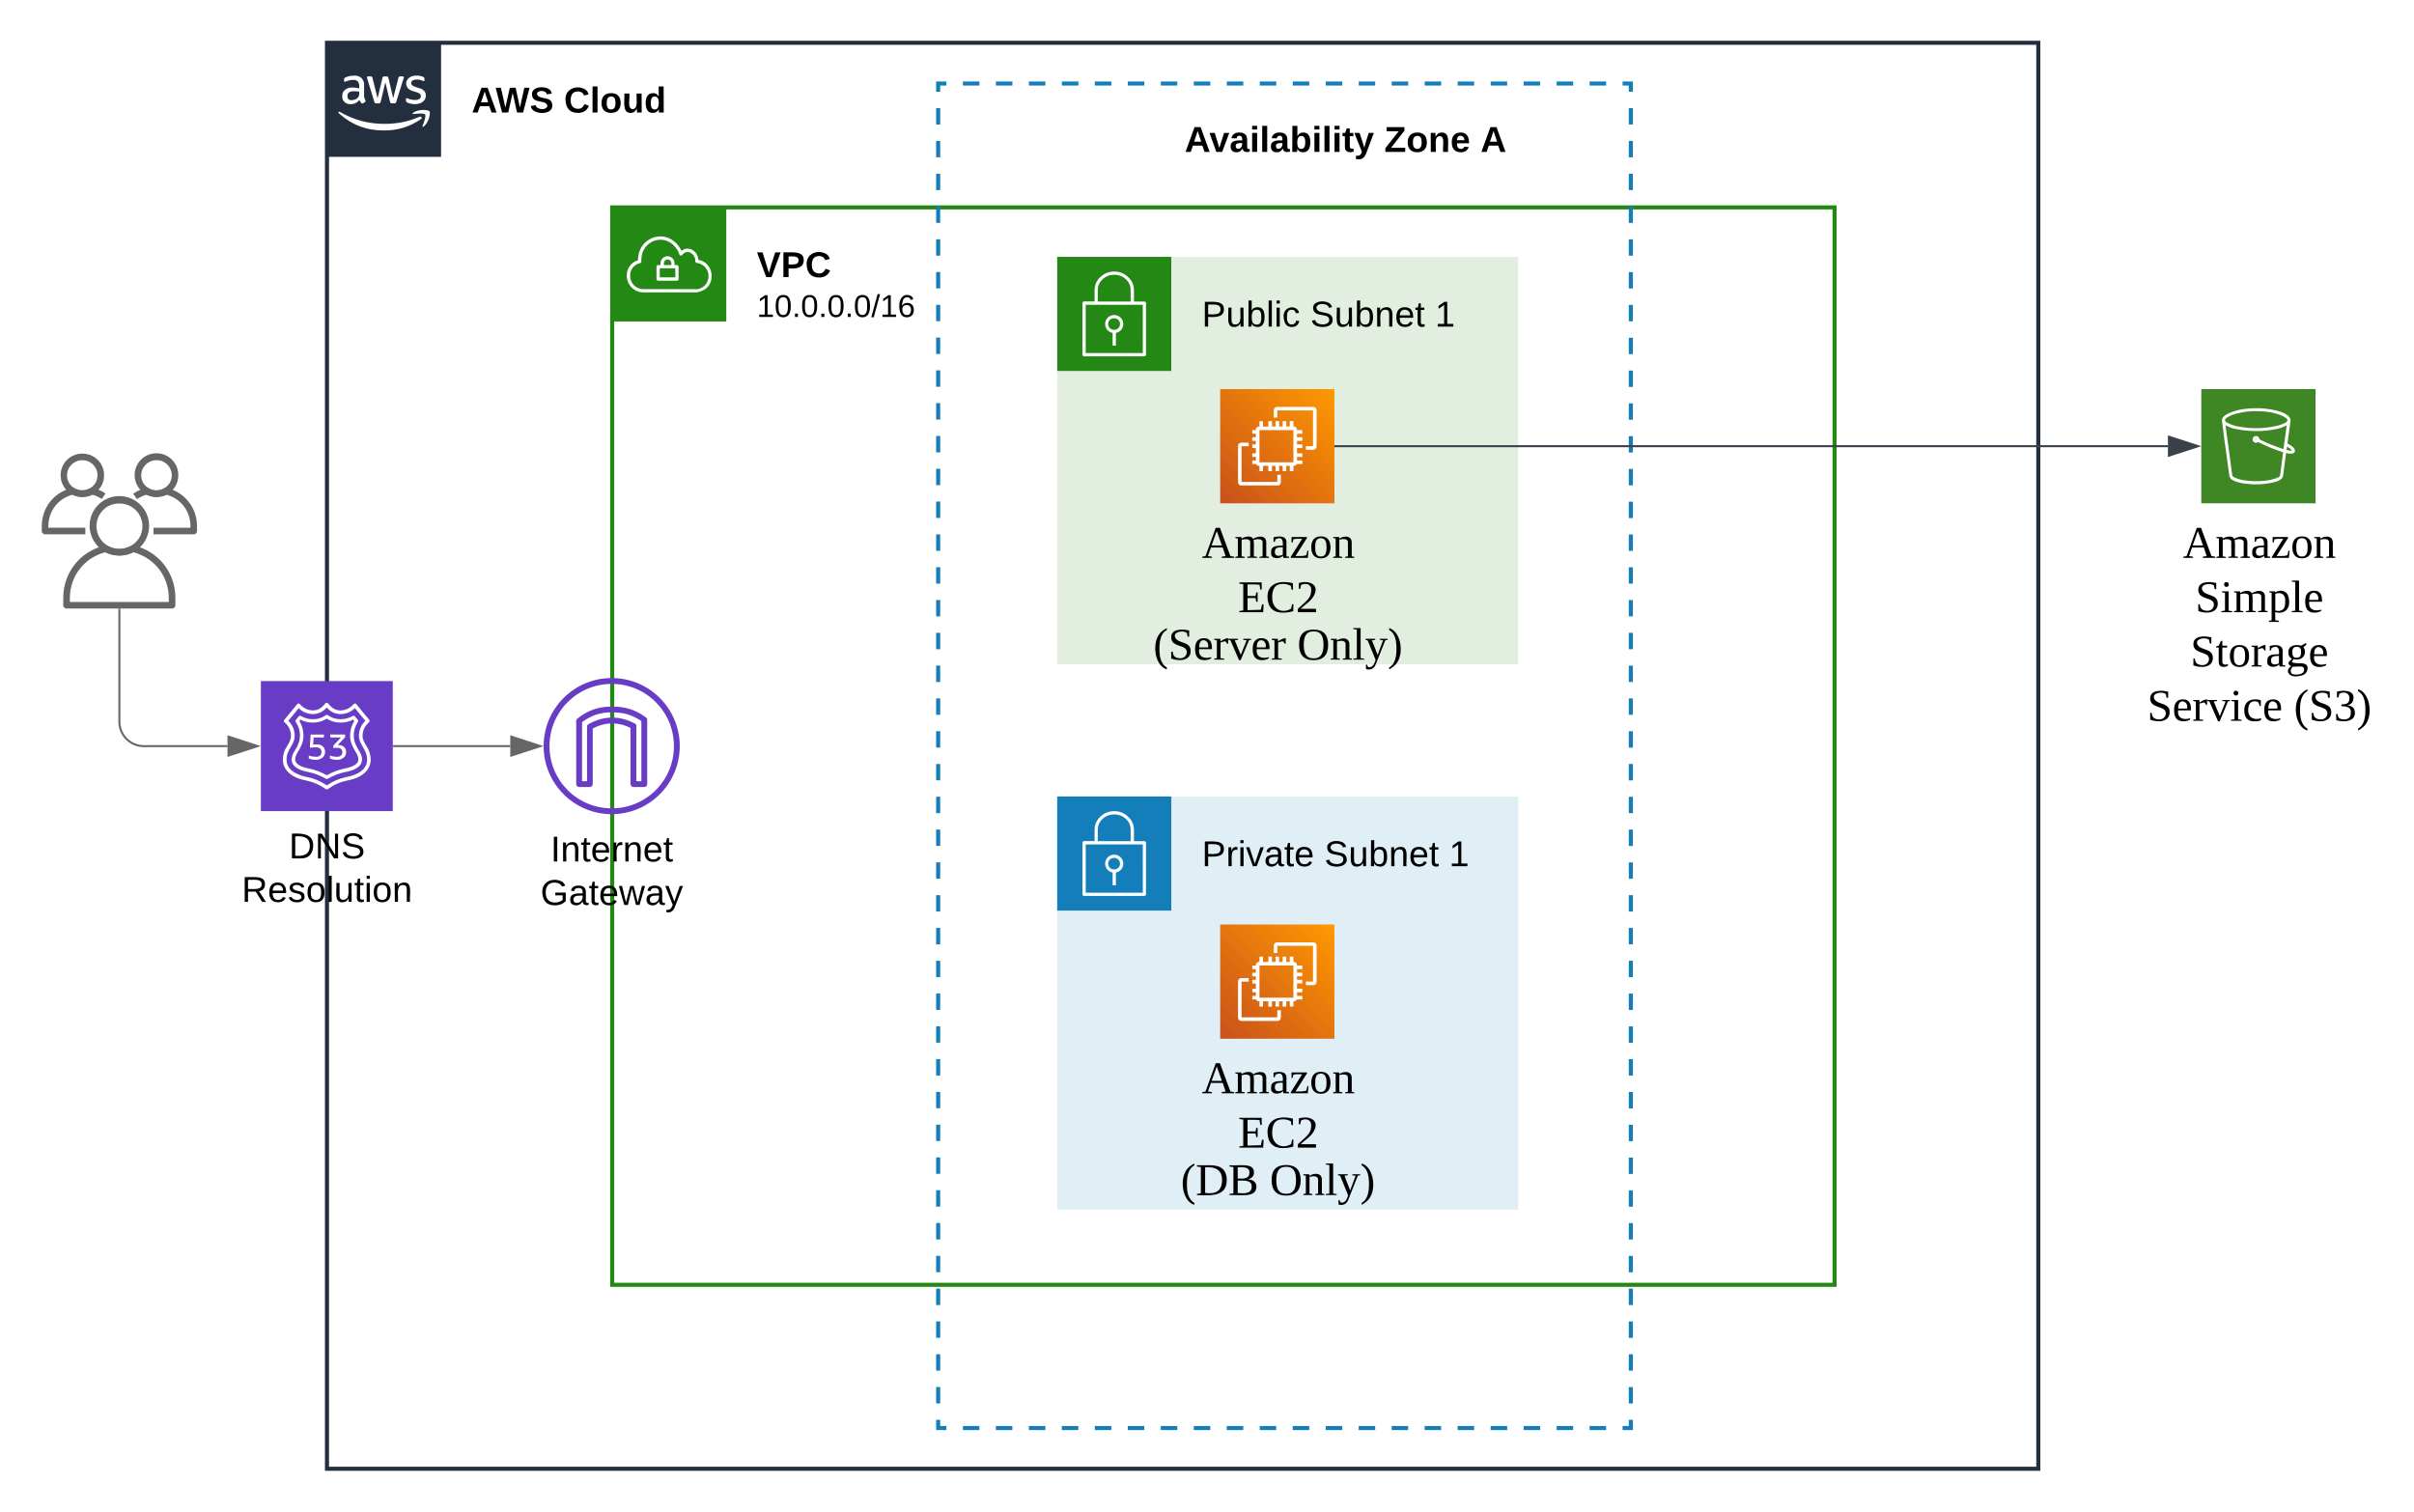<svg xmlns="http://www.w3.org/2000/svg" xmlns:xlink="http://www.w3.org/1999/xlink" xmlns:lucid="lucid" width="1184.91" height="742"><g transform="translate(1080.5 361)" lucid:page-tab-id="0_0"><path d="M-1500-500H500V500h-2000z" fill="#fff"/><path d="M-1038.62-98.7h-19.75c-.9 0-1.63-.72-1.63-1.6v-2.43c0-9.04 5.94-16.6 14.76-18.74.4-.1.78-.04 1.15.16 2.6 1.38 5.42 1.38 8 0 .4-.2.76-.26 1.17-.17 2.3.57 4.22 1.4 6.2 2.72l-1.82 2.7c-1.47-.97-2.85-1.6-4.57-2.06-3.28 1.5-6.66 1.5-9.94 0-7.03 1.95-11.7 8.1-11.7 15.37v.8h18.14z" stroke="#fff" stroke-opacity="0" fill="#666"/><path d="M-1040.1-117.1c-5.9 0-10.65-4.75-10.65-10.6 0-5.88 4.76-10.63 10.64-10.63 5.86-.07 10.65 4.65 10.7 10.5.06 4.05-2 7.5-5.56 9.42-1.65.9-3.25 1.3-5.15 1.3zm0-18c-4.12 0-7.47 3.3-7.5 7.4 0 2.77 1.42 5.15 3.88 6.46 2.33 1.26 4.9 1.26 7.22 0 2.48-1.33 3.9-3.76 3.87-6.58-.05-4.06-3.4-7.3-7.48-7.26zM-985.4-98.7h-19.75v-3.23h18.13v-.8c0-7.3-4.66-13.43-11.68-15.4-3.3 1.53-6.67 1.53-9.96 0-1.72.5-3.13 1.15-4.6 2.17l-1.85-2.67c1.96-1.36 3.87-2.23 6.2-2.82.4-.1.8-.05 1.18.16 2.57 1.4 5.42 1.4 8.02 0 .38-.2.75-.25 1.16-.15 8.8 2.12 14.75 9.7 14.75 18.72v2.42c0 .88-.7 1.6-1.6 1.6z" stroke="#fff" stroke-opacity="0" fill="#666"/><path d="M-1003.7-117.1c-5.93 0-10.72-4.8-10.72-10.72 0-5.9 4.83-10.68 10.75-10.68s10.7 4.82 10.7 10.73c0 4.02-2.04 7.44-5.58 9.37-1.67.9-3.28 1.3-5.17 1.3zm0-18c-4.1 0-7.46 3.28-7.48 7.4-.02 2.77 1.4 5.15 3.86 6.45 2.32 1.27 4.9 1.27 7.23 0 2.52-1.32 3.96-3.76 3.9-6.6-.07-4.08-3.44-7.33-7.5-7.24zM-996-62.28h-51.86c-.88 0-1.6-.72-1.6-1.62v-3.44c-.05-12.46 8.2-22.94 20.32-25.88.44-.13.83-.07 1.2.12 3.87 2.08 8.1 2.08 12.02 0 .32-.2.7-.25 1.15-.13 12.17 2.92 20.43 13.4 20.37 25.9v3.43c0 .9-.7 1.62-1.6 1.62zm-50.2-3.23h48.55v-1.84c0-10.72-6.93-19.75-17.34-22.54-4.56 2.2-9.35 2.2-13.92 0-10.4 2.8-17.3 11.82-17.3 22.54z" stroke="#fff" stroke-opacity="0" fill="#666"/><path d="M-1021.87-88.34c-2.57 0-4.76-.56-7.04-1.78-7.08-3.88-9.68-12.7-5.82-19.8 3.88-7.04 12.73-9.63 19.83-5.78 7.07 3.87 9.67 12.7 5.82 19.78-1.4 2.56-3.24 4.4-5.8 5.8-2.26 1.22-4.45 1.78-7 1.78zm0-25.5c-4.24-.06-7.9 2.07-9.93 5.8-2.92 5.4-.94 12.15 4.47 15.1 3.5 1.86 7.35 1.86 10.86 0 3.77-2.05 5.93-5.7 5.87-9.95-.1-6.1-5.14-11.03-11.27-10.94z" stroke="#fff" stroke-opacity="0" fill="#666"/><path d="M-984.95-98.7h-37.84c-.64 0-1.16-.5-1.16-1.16v-2.52c-.04-9.1 6-16.73 14.83-18.88.32-.1.6-.05.88.1 2.8 1.5 5.9 1.5 8.76 0 .25-.15.53-.2.85-.1 8.88 2.12 14.9 9.77 14.86 18.88v2.52c0 .65-.5 1.17-1.15 1.17zm-36.64-2.34h35.44v-1.34c0-7.82-5.06-14.4-12.65-16.44-3.35 1.6-6.84 1.6-10.18 0-7.6 2.03-12.6 8.62-12.6 16.44z" stroke="#fff" stroke-opacity="0" stroke-width=".73" fill="#fff" fill-opacity="0"/><path d="M-1021-98.7h-37.84c-.64 0-1.16-.5-1.16-1.16v-2.52c-.04-9.1 5.98-16.73 14.82-18.88.32-.1.6-.05.9.1 2.8 1.5 5.9 1.5 8.74 0 .24-.15.53-.2.85-.1 8.88 2.12 14.9 9.77 14.87 18.88v2.52c0 .65-.52 1.17-1.16 1.17zm-36.63-2.34h35.43v-1.34c0-7.82-5.06-14.4-12.65-16.44-3.34 1.6-6.83 1.6-10.17 0-7.6 2.03-12.6 8.62-12.6 16.44z" stroke="#fff" stroke-opacity="0" stroke-width=".73" fill="#fff" fill-opacity="0"/><path d="M-887.2 5.26H-830.04" stroke="#666" fill="none"/><path d="M-887.2 5.73h-.5v-.95h.5z" stroke="#666" stroke-width=".05" fill="#666"/><path d="M-815.28 5.26l-14.26 4.63V.6z" stroke="#666" fill="#666"/><path d="M-1021.9-61.78v55.04a12 12 0 0 0 12 12h41.06" stroke="#666" fill="none"/><path d="M-1021.42-61.77h-.95v-.5h.95z" stroke="#666" stroke-width=".05" fill="#666"/><path d="M-954.07 5.26l-14.27 4.63V.6z" stroke="#666" fill="#666"/><path d="M-920-340h840v700h-840z" stroke="#232f3e" stroke-width="2" fill-opacity="0"/><path d="M-920-340h56v56h-56v-56z" stroke="#fff" stroke-opacity="0" fill="#232f3e"/><path d="M-901.78-314.13c-.04.48.04.87.17 1.34.1.4.28.7.48 1.07.04.1.08.22.08.34 0 .2-.12.36-.28.46l-.95.62c-.12.08-.25.13-.37.13-.16 0-.33-.06-.45-.2-.2-.22-.36-.43-.52-.7-.17-.25-.3-.53-.46-.86-1.1 1.37-2.62 2.1-4.4 2.06-1.14.06-2.12-.3-2.95-1.08-.78-.8-1.15-1.76-1.1-2.85-.05-1.23.4-2.28 1.35-3.08 1.07-.86 2.3-1.23 3.65-1.16.58 0 1.03.02 1.6.1.58.1 1.1.2 1.73.33v-1.1c.08-.88-.16-1.67-.7-2.37-.74-.56-1.56-.8-2.46-.7-.53 0-1.03.07-1.6.2-.58.13-1.03.3-1.6.5l-.5.2h-.24c-.2 0-.33-.16-.33-.45v-.75c0-.18.04-.33.12-.5.12-.16.24-.26.4-.33.66-.3 1.2-.5 1.9-.67.77-.2 1.47-.3 2.3-.28 1.47-.13 2.78.26 3.9 1.2.94 1.05 1.35 2.28 1.22 3.67zm-6.07 2.28c.57 0 1.06-.1 1.6-.28.57-.2 1.02-.5 1.43-.96.25-.27.42-.56.5-.93.12-.45.16-.84.16-1.3v-.67c-.53-.1-.94-.17-1.44-.2h-1.4c-.8-.08-1.55.12-2.2.58-.54.45-.8 1.04-.75 1.73-.04.6.13 1.16.54 1.6.44.38.97.52 1.55.45zm12 1.6c-.22 0-.42-.03-.6-.15-.15-.17-.23-.36-.32-.6l-3.5-11.5-.1-.62c0-.24.1-.37.36-.37h1.47c.2 0 .37.04.57.15.17.18.25.37.3.6l2.5 9.96 2.38-9.93c0-.24.08-.44.28-.6.17-.12.37-.16.58-.15h1.2c.24 0 .4.03.6.15.17.18.25.36.3.6l2.33 9.94 2.56-10c.04-.2.16-.4.33-.58.15-.1.36-.17.56-.14h1.4c.16 0 .33.12.37.3v.31s0 .2-.12.35l-3.6 11.53c-.05.22-.13.42-.3.6-.2.1-.37.14-.57.13h-1.27c-.25.04-.46-.02-.62-.15-.16-.17-.25-.36-.3-.6l-2.3-9.6-2.28 9.6c-.05.24-.13.44-.3.6-.2.13-.4.2-.6.16zm19.2.38c-.82 0-1.5-.07-2.3-.25-.65-.13-1.14-.3-1.72-.6-.2-.1-.37-.23-.45-.4-.08-.16-.12-.3-.12-.45v-.75c0-.3.12-.46.32-.46h.3l.36.15c.58.24 1.03.4 1.6.5.62.15 1.15.2 1.8.2.8.06 1.5-.1 2.2-.48.48-.32.77-.83.73-1.42.04-.4-.13-.76-.38-1.04-.46-.4-.95-.65-1.52-.8l-2.18-.67c-.95-.26-1.73-.74-2.38-1.5-.5-.66-.74-1.36-.74-2.2 0-.58.12-1.07.4-1.6.3-.5.63-.88 1.08-1.2.5-.4.98-.62 1.6-.8.66-.17 1.2-.25 1.9-.24.32-.03.6-.03.97 0l1 .16.8.22.67.26c.16.1.28.22.45.38.08.15.12.3.12.5v.7c0 .3-.12.47-.37.47-.2-.03-.37-.08-.57-.18-.95-.42-1.8-.6-2.88-.58-.7-.04-1.3.08-1.97.4-.5.3-.74.8-.7 1.36 0 .4.13.76.46 1.05.5.4.98.65 1.6.82l2.1.67c.94.24 1.68.7 2.3 1.44.48.64.7 1.3.7 2.1 0 .63-.13 1.17-.38 1.73-.3.55-.62.95-1.1 1.32-.5.4-1 .66-1.6.84-.75.23-1.4.33-2.15.34zM-873.9-302.5c-5.6 3.8-11.36 5.56-18.15 5.54-8.54.05-15.82-2.74-22.16-8.45-.5-.42 0-1 .48-.68 7.07 4.05 14.02 5.9 22.2 5.9 6.1-.04 11.3-1.1 16.93-3.47.83-.35 1.52.54.7 1.13z" stroke="#fff" stroke-opacity="0" fill="#fff"/><path d="M-871.84-304.8c-.64-.8-4.16-.38-5.75-.2-.46 0-.53-.36-.1-.67 2.8-1.97 7.42-1.4 8-.73.6.67-.14 5.28-2.78 7.48-.4.35-.78.15-.6-.28.54-1.52 1.86-4.83 1.24-5.6z" stroke="#fff" stroke-opacity="0" fill="#fff"/><use xlink:href="#a" transform="matrix(1,0,0,1,-849,-320) translate(0 14.222)"/><use xlink:href="#b" transform="matrix(1,0,0,1,-849,-320) translate(45.333 14.222)"/><path d="M-780-259.2h600v528.9h-600z" stroke="#248814" stroke-width="2" fill-opacity="0"/><path d="M-780-259.2h56v56h-56v-56z" stroke="#fff" stroke-opacity="0" fill="#248814"/><path d="M-748.24-230.9h-1.18v-1.1c-.12-1.72-1.48-3.07-3.2-3.2-1.9-.12-3.54 1.3-3.67 3.2v1.08h-1.17c-.44 0-.8.36-.8.8v6.12c0 .45.36.8.8.8h9.23c.44 0 .8-.35.8-.8v-6.08c0-.45-.36-.8-.8-.8zm-6.4-1.06c.1-1.02 1-1.76 2-1.66.9.08 1.58.76 1.67 1.66v1.07h-3.72zm5.65 7.1h-7.67v-4.43h7.63z" stroke="#fff" stroke-opacity="0" fill="#fff"/><path d="M-737.73-233.45c-.1-2.44-1.58-4.47-3.87-5.3-1.58-.46-3.16-.13-4.4.9-.68-1.45-1.47-2.6-2.6-3.75-3.24-3.35-7.94-4.28-12.18-2.4-4.04 1.9-6.4 5.64-6.54 10.06v.7c-3.4.97-5.66 4.08-5.5 7.65v.64c.4 4.28 3.92 7.52 8.2 7.46h26s7.42-.63 7.42-8.1c.04-3.9-2.66-7.2-6.53-7.85zm-.96 14.4h-25.9c-3.47.04-6.3-2.54-6.6-5.97v-.52c-.15-3.05 1.93-5.7 4.92-6.3.38-.13.63-.48.6-.9-.06-.4-.06-.73 0-1.15.07-3.78 2.1-6.93 5.52-8.58 1.25-.58 2.4-.82 3.83-.85 2.62.08 4.87 1.04 6.7 2.94 1.25 1.3 2.04 2.6 2.62 4.32.03.13.1.27.24.35.37.28.87.2 1.12-.16.83-1.17 2.25-1.67 3.62-1.28 1.8.7 2.87 2.4 2.83 4.3-.07.42.22.83.64.9 3.57.37 6.2 3.56 5.82 7.13-.3 3.13-2.7 5.5-5.82 5.84z" stroke="#fff" stroke-opacity="0" fill="#fff"/><use xlink:href="#c" transform="matrix(1,0,0,1,-709,-239.192) translate(0 14.222)"/><use xlink:href="#d" transform="matrix(1,0,0,1,-709,-239.192) translate(0 33.778)"/><path d="M-620-320h340v660h-340z" fill="#fff" fill-opacity="0"/><path d="M-607.86-320h8.1m8.1 0h8.1m8.08 0h8.1m8.1 0h8.1m8.08 0h8.1m8.1 0h8.1m8.1 0h8.08m8.1 0h8.1m8.1 0h8.08m8.1 0h8.1m8.1 0h8.08m8.1 0h8.1m8.1 0h8.08m8.1 0h8.1m8.1 0h8.08m8.1 0h8.1m8.1 0h8.1m8.08 0h8.1m8.1 0h8.1m8.08 0h8.1m8.1 0h4.04v4.02m0 8.05v8.05m0 8.05v8.05m0 8.05v8.05m0 8.05v8.04m0 8.06v8.05m0 8.06v8.05m0 8.06v8.05m0 8.06v8.05m0 8.05v8.05m0 8.05v8.05m0 8.05v8.05m0 8.05v8.04m0 8.04v8.05m0 8.04v8.05m0 8.04v8.05m0 8.04v8.04m0 8.05v8.05m0 8.05v8.05m0 8.05v8.05m0 8.05v8.05m0 8.04v8.05m0 8.05v8.05m0 8.05v8.05m0 8.05v8.05m0 8.05v8.04m0 8.05v8.06m0 8.05v8.06m0 8.05v8.06m0 8.05v8.05m0 8.05v8.05m0 8.05v8.05m0 8.05v8.05m0 8.04v8.04m0 8.05v8.04m0 8.05v8.04m0 8.05v8.04m0 8.04v8.05m0 8.05v8.05m0 8.05v8.05m0 8.05v8.05m0 8.05V340h-4.05m-8.1 0h-8.1m-8.08 0h-8.1m-8.1 0h-8.1m-8.08 0h-8.1m-8.1 0h-8.1m-8.1 0h-8.1m-8.1 0h-8.08m-8.1 0h-8.1m-8.1 0h-8.08m-8.1 0h-8.1m-8.1 0h-8.08m-8.1 0h-8.1m-8.1 0h-8.08m-8.1 0h-8.1m-8.1 0h-8.08m-8.1 0h-8.1m-8.1 0h-8.1m-8.08 0h-8.1m-8.1 0h-8.1m-8.08 0h-8.1m-8.1 0H-620v-4.02m0-8.05v-8.05m0-8.05v-8.05m0-8.05v-8.05m0-8.05v-8.05m0-8.04v-8.05m0-8.06v-8.05m0-8.06v-8.05m0-8.06v-8.05m0-8.05v-8.05m0-8.05V175m0-8.05v-8.05m0-8.05v-8.04m0-8.04v-8.05m0-8.04v-8.05m0-8.04V94.5m0-8.04v-8.04m0-8.05v-8.05m0-8.05v-8.05m0-8.05v-8.05m0-8.05v-8.05m0-8.04v-8.05m0-8.05v-8.05m0-8.05v-8.05m0-8.05v-8.05m0-8.05v-8.04m0-8.05v-8.06m0-8.05v-8.06m0-8.05v-8.06m0-8.05v-8.05m0-8.05v-8.05m0-8.05v-8.05m0-8.05v-8.05m0-8.04v-8.04m0-8.05v-8.04m0-8.05v-8.04m0-8.05v-8.04m0-8.05v-8.03m0-8.05v-8.05m0-8.05v-8.05m0-8.05v-8.05m0-8.05V-320h4.05" stroke="#147eba" stroke-width="2" fill="none"/><path d="M-524.13 78.4V44.74h178.1V78.4z" stroke="#000" stroke-opacity="0" stroke-width="2" fill="#fff" fill-opacity="0"/><path d="M-561.57 30h226.33v202.83h-226.33z" fill="#147eba" fill-opacity=".13"/><path d="M-561.57 30h56v56h-56V30z" stroke="#fff" stroke-opacity="0" fill="#147eba"/><path d="M-518.2 52.18c-.14-.17-.33-.25-.55-.25h-5.15v-5.58c-.03-2.54-.96-4.7-2.84-6.4-1.9-1.84-4.15-2.75-6.77-2.75-2.66 0-4.9.83-6.8 2.62-1.9 1.7-2.88 3.87-2.9 6.4v5.66h-5.16c-.25 0-.43.1-.6.25-.15.17-.2.34-.2.6V78c0 .43.33.8.8.8h29.58c.47 0 .8-.37.8-.8V52.73c0-.2-.05-.38-.2-.54zm-23.45-5.9c.03-2.13.8-3.88 2.37-5.3 1.62-1.5 3.53-2.2 5.74-2.2 2.22 0 4.12.75 5.7 2.25 1.54 1.4 2.32 3.2 2.32 5.32v5.58h-16.16zm22.1 30.94h-28.03v-23.7h28.02z" stroke="#fff" stroke-opacity="0" fill="#fff"/><path d="M-534.37 67.3v6.25h1.6v-6.23c2.13-.4 3.62-2.2 3.63-4.35 0-2.43-1.97-4.4-4.4-4.43-2.2-.03-4.06 1.5-4.44 3.68-.4 2.4 1.2 4.68 3.6 5.1zm.82-7.15c.78 0 1.44.27 2 .83.54.55.82 1.2.8 2 .03 1.54-1.2 2.8-2.74 2.8h-.05c-1.56.13-2.92-1.04-3.04-2.6-.1-1.56 1.06-2.93 2.62-3.03.15-.02.27-.02.43 0z" stroke="#fff" stroke-opacity="0" fill="#fff"/><use xlink:href="#e" transform="matrix(1,0,0,1,-490.569,50) translate(0 14.222)"/><use xlink:href="#f" transform="matrix(1,0,0,1,-490.569,50) translate(60.148 14.222)"/><use xlink:href="#g" transform="matrix(1,0,0,1,-490.569,50) translate(121.383 14.222)"/><path d="M-561.57-234.9h226.33v200h-226.33z" fill="#248814" fill-opacity=".13"/><path d="M-561.57-234.9h56v56h-56v-56z" stroke="#fff" stroke-opacity="0" fill="#248814"/><path d="M-518.2-212.72c-.14-.17-.33-.25-.55-.25h-5.15v-5.58c-.03-2.54-.96-4.7-2.84-6.4-1.9-1.84-4.15-2.75-6.77-2.75-2.66 0-4.9.83-6.8 2.62-1.9 1.7-2.88 3.87-2.9 6.4v5.66h-5.16c-.25 0-.43.1-.6.25-.15.17-.2.34-.2.6v25.28c0 .43.33.8.8.8h29.58c.47 0 .8-.38.8-.8v-25.28c0-.2-.05-.38-.2-.54zm-23.45-5.9c.03-2.13.8-3.88 2.37-5.3 1.62-1.5 3.53-2.2 5.74-2.2 2.22 0 4.12.75 5.7 2.25 1.54 1.4 2.32 3.2 2.32 5.32v5.58h-16.16zm22.1 30.94h-28.03v-23.7h28.02z" stroke="#fff" stroke-opacity="0" fill="#fff"/><path d="M-534.37-197.6v6.25h1.6v-6.23c2.13-.4 3.62-2.2 3.63-4.35 0-2.43-1.97-4.4-4.4-4.43-2.2-.03-4.06 1.5-4.44 3.68-.4 2.4 1.2 4.68 3.6 5.1zm.82-7.15c.78 0 1.44.27 2 .82.54.56.82 1.22.8 2 .03 1.55-1.2 2.8-2.74 2.82h-.05c-1.56.1-2.92-1.06-3.04-2.62-.1-1.56 1.06-2.93 2.62-3.03.15-.02.27-.02.43 0z" stroke="#fff" stroke-opacity="0" fill="#fff"/><use xlink:href="#h" transform="matrix(1,0,0,1,-490.569,-214.901) translate(0 14.222)"/><use xlink:href="#f" transform="matrix(1,0,0,1,-490.569,-214.901) translate(53.235 14.222)"/><use xlink:href="#g" transform="matrix(1,0,0,1,-490.569,-214.901) translate(114.469 14.222)"/><path d="M-780.24 38.67c-18.45 0-33.42-14.97-33.42-33.4 0-18.46 14.97-33.43 33.42-33.43 18.44 0 33.4 14.97 33.4 33.42 0 18.44-14.96 33.4-33.4 33.4zm0-63.96v.02c-16.9 0-30.54 13.63-30.54 30.54 0 16.9 13.63 30.54 30.54 30.54 16.9 0 30.54-13.64 30.54-30.54s-13.63-30.55-30.54-30.55z" stroke="#fff" stroke-opacity="0" fill="#693cc5"/><path d="M-764.25 25.33h-5.33c-.8 0-1.43-.63-1.43-1.42V-3.65c-2.9-1.5-5.65-2.17-8.9-2.25-3.55.07-6.5.86-9.64 2.55V23.9c0 .8-.63 1.43-1.4 1.43h-5.3c-.8 0-1.42-.63-1.42-1.42v-31c0-.43.17-.8.5-1.06 5.07-4.18 10.72-6.12 17.27-5.96 6.2-.12 11.54 1.62 16.52 5.3.38.26.56.66.56 1.1V23.9c0 .8-.63 1.43-1.43 1.43zm-3.9-2.84h2.47V-7.03c-4.36-3-8.92-4.34-14.2-4.26-5.62-.16-10.47 1.42-14.92 4.8V22.5h2.43V-4.27c0-.55.28-1.02.77-1.26 3.76-2.13 7.4-3.16 11.7-3.23 3.94.1 7.3.98 10.77 2.84h.14c.53.22.85.7.85 1.3z" stroke="#fff" stroke-opacity="0" fill="#693cc5"/><use xlink:href="#i" transform="matrix(1,0,0,1,-843.658,47.671) translate(33.401 14.222)"/><use xlink:href="#j" transform="matrix(1,0,0,1,-843.658,47.671) translate(28.463 35.556)"/><path d="M-952.45-26.66h64.75v63.83h-64.75v-63.83z" stroke="#fff" stroke-opacity="0" fill="#693cc5"/><path d="M-928.9 9.9c1.15.4 2.18.57 3.4.6.76.07 1.44-.1 2.08-.56.5-.46.74-1.03.7-1.7.07-.7-.15-1.32-.66-1.82-.68-.44-1.4-.62-2.2-.55-1 0-1.8.06-2.77.17v-1.2l.33-5.26h6.5V1h-5.03l-.24 3.56c.62-.1 1.13-.16 1.74-.16 1.15-.08 2.14.26 3 1 .8.74 1.16 1.68 1.1 2.75.03 1.1-.4 2.08-1.26 2.78-1 .77-2.08 1.12-3.34 1.07-1.23 0-2.27-.2-3.4-.7zM-914.78 4.78H-914.47c1.07-.08 2 .22 2.83.9.74.7 1.1 1.56 1.03 2.55.03 1.1-.4 2.04-1.27 2.74-1 .75-2.12 1.08-3.38 1.02-1.2 0-2.22-.23-3.3-.7V9.9c1.1.4 2.1.57 3.3.6.78.07 1.46-.13 2.1-.57.5-.45.76-1.04.7-1.7 0-1.43-.9-2.14-2.7-2.14-.6 0-1.13.02-1.73.08V5.02l3.74-4h-5.23V-.45h7.25v1.4z" stroke="#fff" stroke-opacity="0" fill="#fff"/><path d="M-920.07 21.43c-.17 0-.3-.04-.45-.13-2.93-1.7-5.7-2.74-9.04-3.4-1.83-.32-7.77-1.7-7.77-5.95 0-1.93.76-3.22 1.73-4.82 1.48-2.18 2.24-4.38 2.35-7 0-2.5-.66-4.63-2.08-6.74-.2-.32-.17-.7.07-1l1.38-1.7c.28-.33.73-.42 1.1-.2 1.87 1.07 3.67 1.54 5.84 1.57 2.38.03 4.42-.6 6.35-1.98.32-.23.74-.23 1 0 1.98 1.37 4 2 6.4 1.97 2.13-.03 3.96-.53 5.83-1.57.38-.22.83-.13 1.1.2l1.38 1.7c.25.27.3.68.08 1-1.4 2.07-2.03 4.2-2.07 6.73 0 3.03 1.25 5.1 2.36 7 .96 1.6 1.72 2.9 1.72 4.82 0 4.25-5.93 5.63-7.76 5.95-3.35.66-6.1 1.67-9.04 3.4-.14.1-.28.13-.45.13zm-13.46-28.5c1.35 2.26 1.97 4.5 1.97 7.1 0 3.5-1.42 5.93-2.6 7.85-.86 1.5-1.44 2.52-1.44 3.97 0 3.03 5.28 4.13 6.3 4.32 3.43.66 6.2 1.7 9.2 3.4 3-1.7 5.8-2.74 9.17-3.4 1.07-.2 6.35-1.3 6.35-4.32 0-1.45-.58-2.46-1.48-3.97-1.14-1.92-2.6-4.34-2.6-7.84.04-2.6.67-4.85 2.05-7.12l-.57-.66c-1.93.98-3.83 1.45-6.04 1.45-2.56.04-4.73-.56-6.9-1.94-2.15 1.38-4.36 1.98-6.9 1.95-2.22 0-4.08-.46-6.05-1.44z" stroke="#fff" stroke-opacity="0" fill="#fff"/><path d="M-920.06 26.53c-.22 0-.4-.04-.56-.17-3.06-2.17-6.04-3.48-9.7-4.25-7.12-1.27-11.35-5.14-11.35-10.24.1-2.6.78-4.8 2.3-6.97.94-1.6 1.7-2.95 1.7-4.82-.08-2.6-1.15-4.76-3.14-6.5-.4-.26-.48-.8-.18-1.2.04 0 .04-.04.04-.04 0-.08 5.1-6.08 6.26-7.6.13-.27.4-.4.64-.4.3 0 .52.1.74.3 1.64 1.92 3.75 2.98 6.34 3.1 2.42 0 4.3-1.05 6.12-3.4.35-.38.95-.46 1.34-.12.04.04.1.08.13.13 1.8 2.38 3.7 3.4 6.13 3.4 2.58-.13 4.7-1.2 6.34-3.1.2-.22.43-.3.73-.3.26 0 .52.13.65.38 1.16 1.53 6.2 7.53 6.25 7.6.13.18.22.4.17.65 0 .25-.13.42-.3.6-1.98 1.74-3.06 3.9-3.15 6.5 0 1.87.82 3.23 1.73 4.8 1.5 2.17 2.2 4.4 2.3 6.98 0 5.1-4.24 8.97-11.36 10.25-3.67.77-6.64 2.05-9.7 4.26-.13.1-.3.17-.48.17zM-939-7.2c2.08 2.05 3.1 4.43 3.15 7.28 0 2.34-1 4.04-1.98 5.7-1.04 1.83-2.03 3.5-2.03 6.12 0 6.2 7.55 8.04 9.84 8.47 3.75.76 6.8 2.04 9.96 4.16 3.1-2.12 6.17-3.4 9.92-4.16 2.3-.43 9.84-2.26 9.84-8.47 0-2.63-1-4.25-2.03-6.12-1-1.7-2-3.4-2-5.7.06-2.85 1.1-5.23 3.16-7.27-1.16-1.35-3.75-4.45-5.13-6.2-1.94 1.87-4.23 2.85-6.9 2.94-2.8 0-5.18-1.15-6.9-3.28-1.77 2.13-4.14 3.28-6.95 3.28-2.67-.1-4.96-1.07-6.9-2.94-1.25 1.75-3.88 4.85-5.05 6.2z" stroke="#fff" stroke-opacity="0" fill="#fff"/><use xlink:href="#k" transform="matrix(1,0,0,1,-982.454,46.169) translate(43.784 14.222)"/><use xlink:href="#l" transform="matrix(1,0,0,1,-982.454,46.169) translate(20.599 35.556)"/><path d="M-481.57 92.83h56.07v56.07h-56.07V92.83z" stroke="#000" stroke-opacity="0" fill="url(#m)"/><path d="M-462.3 128.77h16.67v-15.8h-16.66v15.8zm18.4-15.8h2.63v1.76h-2.62v1.74h2.63v1.77h-2.62v1.74h2.63v1.77h-2.62v2.62h2.63v1.74h-2.62v1.78h2.63v1.74H-444c-.24.54-.74.9-1.36.9h-.27v2.6h-1.77v-2.6h-1.74v2.6h-1.77v-2.6h-1.75v2.6h-1.77v-2.6h-1.74v2.6h-1.77v-2.6h-2.63v2.6h-1.73v-2.6h-.3c-.62 0-1.12-.36-1.35-.9h-1.85v-1.74h1.73v-1.77h-1.73v-1.73h1.73v-2.62h-1.73v-1.77h1.73v-1.74h-1.73v-1.77h1.73v-1.74h-1.73v-1.77h1.73v-.27c0-.82.66-1.48 1.47-1.48h.3v-2.62h1.74v2.62h2.63v-2.62h1.77v2.62h1.74v-2.62h1.77v2.62h1.74v-2.62h1.76v2.62h1.74v-2.62h1.77v2.62h.27c.8 0 1.47.66 1.47 1.47v.26zm-9.64 25.44h-17.55v-17.54h3.52v-1.73h-3.62c-.9 0-1.62.7-1.62 1.58v17.83c0 .9.73 1.62 1.62 1.62h17.82c.88 0 1.58-.73 1.58-1.62v-3.63h-1.74v3.5zm19.3-35.2v17.82c0 .9-.74 1.58-1.63 1.58h-3.63v-1.74h3.5V103.3h-17.54v3.52h-1.73v-3.62c0-.9.7-1.62 1.58-1.62h17.83c.9 0 1.62.73 1.62 1.62z" stroke="#000" stroke-opacity="0" fill="#fff"/><use xlink:href="#n" transform="matrix(1,0,0,1,-511.569,157.897) translate(20.938 17.778)"/><use xlink:href="#o" transform="matrix(1,0,0,1,-511.569,157.897) translate(38.778 44.444)"/><path d="M-519.74-84a6 6 0 0 1 6-6h120.4a6 6 0 0 1 6 6v51.33a6 6 0 0 1-6 6h-120.4a6 6 0 0 1-6-6z" fill="#fff" fill-opacity="0"/><use xlink:href="#p" transform="matrix(1,0,0,1,-514.74,-85) translate(61.5 21.153)"/><use xlink:href="#q" transform="matrix(1,0,0,1,-514.74,-85) translate(0.296 47.819)"/><use xlink:href="#r" transform="matrix(1,0,0,1,-514.74,-85) translate(70.975 47.819)"/><path d="M-481.57-170h56.07v56.07h-56.07V-170z" stroke="#000" stroke-opacity="0" fill="url(#s)"/><path d="M-462.3-134.06h16.67v-15.8h-16.66v15.8zm18.4-15.8h2.63v1.76h-2.62v1.74h2.63v1.77h-2.62v1.75h2.63v1.77h-2.62v2.62h2.63v1.74h-2.62v1.77h2.63v1.74H-444c-.24.53-.74.88-1.36.88h-.27v2.62h-1.77v-2.62h-1.74v2.62h-1.77v-2.62h-1.75v2.62h-1.77v-2.62h-1.74v2.62h-1.77v-2.62h-2.63v2.62h-1.73v-2.62h-.3c-.62 0-1.12-.35-1.35-.9h-1.85v-1.73h1.73v-1.77h-1.73v-1.74h1.73v-2.62h-1.73v-1.77h1.73v-1.74h-1.73v-1.76h1.73v-1.74h-1.73v-1.77h1.73v-.27c0-.82.66-1.47 1.47-1.47h.3v-2.63h1.74v2.62h2.63v-2.63h1.77v2.62h1.74v-2.63h1.77v2.62h1.74v-2.63h1.76v2.62h1.74v-2.63h1.77v2.62h.27c.8 0 1.47.64 1.47 1.46v.27zm-9.64 25.44h-17.55v-17.55h3.52v-1.73h-3.62c-.9 0-1.62.7-1.62 1.58v17.82c0 .9.73 1.62 1.62 1.62h17.82c.88 0 1.58-.73 1.58-1.62v-3.63h-1.74v3.5zm19.3-35.2v17.8c0 .9-.74 1.6-1.63 1.6h-3.63v-1.75h3.5v-17.55h-17.54v3.5h-1.73v-3.6c0-.9.7-1.63 1.58-1.63h17.83c.9 0 1.62.73 1.62 1.62z" stroke="#000" stroke-opacity="0" fill="#fff"/><use xlink:href="#n" transform="matrix(1,0,0,1,-511.569,-104.934) translate(20.938 17.778)"/><use xlink:href="#o" transform="matrix(1,0,0,1,-511.569,-104.934) translate(38.778 44.444)"/><path d="M-519.74 178.83a6 6 0 0 1 6-6h120.4a6 6 0 0 1 6 6v51.33a6 6 0 0 1-6 6h-120.4a6 6 0 0 1-6-6z" fill="#fff" fill-opacity="0"/><g><use xlink:href="#t" transform="matrix(1,0,0,1,-514.74,177.831) translate(61.5 21.153)"/><use xlink:href="#u" transform="matrix(1,0,0,1,-514.74,177.831) translate(13.784 47.819)"/><use xlink:href="#v" transform="matrix(1,0,0,1,-514.74,177.831) translate(57.488 47.819)"/></g><path d="M0-170h56.07v56.07H0V-170z" stroke="#fff" stroke-opacity="0" stroke-width="2" fill="#3f8624"/><path d="M45.92-140.07c-.2-1.16-1.54-1.98-2.47-2.58-.3-.2-1.07-.5-1.15-.75 0-.2 0-.38.08-.56l.75-5.36c.2-1.57.43-3.14.64-4.75.18-1.42-.5-2.4-1.68-3.22-2.4-1.67-5.56-2.35-8.4-2.8-3.72-.6-6.98-.7-10.74-.33-3.4.22-6.23.9-9.38 2.24-1.58.76-3.7 1.92-3.4 3.94.7 6.07 1.6 12.13 2.43 18.2.37 2.77.76 5.53 1.12 8.3.14 1.16.8 2.06 1.86 2.5 2.3 1.25 5.16 1.62 7.78 1.85 3.6.32 6.7.2 10.28-.46 2.14-.38 6.16-1.05 6.52-3.75.43-3.34.9-6.67 1.32-10l.18-1c1.22.3 4.7.92 4.26-1.47zm-18.98-19.1c4.5 0 9.63.53 13.64 2.74.65.34 2.08 1.1 1.65 2.02-.43.9-1.8 1.34-2.6 1.68-1.23.45-2.34.75-3.63 1-5.6 1.13-10.53 1.24-16.2.35-2.54-.27-4.65-.9-6.94-2.03-.54-.33-1.43-.86-1.18-1.6.18-.42.46-.72.86-.94 1.75-1.12 3.36-1.8 5.4-2.17 3.1-.76 5.8-1.1 9-1.06zm11.75 31.53c-.16.86-1.6 1.3-2.27 1.53-1.5.52-2.83.8-4.4 1-3.48.45-6.5.45-10 0-2.2-.2-4-.67-5.98-1.65-.54-.22-.86-.7-.9-1.27-.75-5.95-1.57-11.86-2.4-17.78l-.86-6.44c1.78.98 3.43 1.58 5.44 1.9 2.18.46 4 .7 6.23.84 4.3.3 8 .1 12.25-.68 2.26-.33 4.12-.97 6.13-2.06l-1.58 11.72c-4-1.3-7.3-2.62-11.07-4.45l-.46-.23c-.22-.15-.15-.07-.25-.3-.2-.45-.23-.75-.62-1.12-.36-.26-.76-.38-1.2-.34-.92.04-1.63.86-1.56 1.8.07.9.9 1.6 1.82 1.53.26-.03.47-.1.76-.22.28-.08.28-.08.57.07 3.83 1.88 7.16 3.26 11.2 4.6.6.2.6 0 .6.5h-.02c-.03.37-.07.7-.14 1.08l-.45 3.56zm-11.55-17.7c0 .22-.3.18-.36.07-.1-.15.35-.34.35-.08zm14.72 5.23l.22-1.66c.74.45 2 1.1 2.35 1.9-.75.3-1.9-.06-2.58-.25z" stroke="#fff" stroke-opacity="0" stroke-width="2" fill="#fff"/><g><use xlink:href="#w" transform="matrix(1,0,0,1,-30,-104.934) translate(20.938 17.778)"/><use xlink:href="#x" transform="matrix(1,0,0,1,-30,-104.934) translate(27.049 44.444)"/><use xlink:href="#y" transform="matrix(1,0,0,1,-30,-104.934) translate(24.642 71.111)"/><use xlink:href="#z" transform="matrix(1,0,0,1,-30,-104.934) translate(3.438 97.778)"/><use xlink:href="#A" transform="matrix(1,0,0,1,-30,-104.934) translate(75.414 97.778)"/></g><path d="M-425-141.97h408.62" stroke="#3a414a" fill="none"/><path d="M-425-141.5h-.5v-.94h.5z" stroke="#3a414a" stroke-width=".05" fill="#3a414a"/><path d="M-1.62-141.97l-14.26 4.64v-9.27z" stroke="#3a414a" fill="#3a414a"/><path d="M-540-314a6 6 0 0 1 6-6h228a6 6 0 0 1 6 6v48a6 6 0 0 1-6 6h-228a6 6 0 0 1-6-6z" fill="none"/><g><use xlink:href="#B" transform="matrix(1,0,0,1,-540,-320) translate(40.988 33.556)"/><use xlink:href="#C" transform="matrix(1,0,0,1,-540,-320) translate(138.963 33.556)"/><use xlink:href="#D" transform="matrix(1,0,0,1,-540,-320) translate(186.222 33.556)"/></g><defs><path d="M199 0l-22-63H83L61 0H9l90-248h61L250 0h-51zm-33-102l-36-108c-10 38-24 72-36 108h72" id="E"/><path d="M275 0h-61l-44-196L126 0H64L0-248h53L97-49l45-199h58l43 199 44-199h52" id="F"/><path d="M169-182c-1-43-94-46-97-3 18 66 151 10 154 114 3 95-165 93-204 36-6-8-10-19-12-30l50-8c3 46 112 56 116 5-17-69-150-10-154-114-4-87 153-88 188-35 5 8 8 18 10 28" id="G"/><g id="a"><use transform="matrix(0.049,0,0,0.049,0,0)" xlink:href="#E"/><use transform="matrix(0.049,0,0,0.049,11.802,0)" xlink:href="#F"/><use transform="matrix(0.049,0,0,0.049,28.543,0)" xlink:href="#G"/></g><path d="M67-125c0 53 21 87 73 88 37 1 54-22 65-47l45 17C233-25 199 4 140 4 58 4 20-42 15-125 8-235 124-281 211-232c18 10 29 29 36 50l-46 12c-8-25-30-41-62-41-52 0-71 34-72 86" id="H"/><path d="M25 0v-261h50V0H25" id="I"/><path d="M110-194c64 0 96 36 96 99 0 64-35 99-97 99-61 0-95-36-95-99 0-62 34-99 96-99zm-1 164c35 0 45-28 45-65 0-40-10-65-43-65-34 0-45 26-45 65 0 36 10 65 43 65" id="J"/><path d="M85 4C-2 5 27-109 22-190h50c7 57-23 150 33 157 60-5 35-97 40-157h50l1 190h-47c-2-12 1-28-3-38-12 25-28 42-61 42" id="K"/><path d="M88-194c31-1 46 15 58 34l-1-101h50l1 261h-48c-2-10 0-23-3-31C134-8 116 4 84 4 32 4 16-41 15-95c0-56 19-97 73-99zm17 164c33 0 40-30 41-66 1-37-9-64-41-64s-38 30-39 65c0 43 13 65 39 65" id="L"/><g id="b"><use transform="matrix(0.049,0,0,0.049,0,0)" xlink:href="#H"/><use transform="matrix(0.049,0,0,0.049,12.79,0)" xlink:href="#I"/><use transform="matrix(0.049,0,0,0.049,17.728,0)" xlink:href="#J"/><use transform="matrix(0.049,0,0,0.049,28.543,0)" xlink:href="#K"/><use transform="matrix(0.049,0,0,0.049,39.358,0)" xlink:href="#L"/></g><path d="M147 0H94L2-248h55l64 206c17-72 42-137 63-206h54" id="M"/><path d="M24-248c93 1 206-16 204 79-1 75-69 88-152 82V0H24v-248zm52 121c47 0 100 7 100-41 0-47-54-39-100-39v80" id="N"/><g id="c"><use transform="matrix(0.049,0,0,0.049,0,0)" xlink:href="#M"/><use transform="matrix(0.049,0,0,0.049,11.852,0)" xlink:href="#N"/><use transform="matrix(0.049,0,0,0.049,23.704,0)" xlink:href="#H"/></g><path d="M27 0v-27h64v-190l-56 39v-29l58-41h29v221h61V0H27" id="O"/><path d="M101-251c68 0 85 55 85 127S166 4 100 4C33 4 14-52 14-124c0-73 17-127 87-127zm-1 229c47 0 54-49 54-102s-4-102-53-102c-51 0-55 48-55 102 0 53 5 102 54 102" id="P"/><path d="M33 0v-38h34V0H33" id="Q"/><path d="M0 4l72-265h28L28 4H0" id="R"/><path d="M110-160c48 1 74 30 74 79 0 53-28 85-80 85-65 0-83-55-86-122-5-90 50-162 133-122 14 7 22 21 27 39l-31 6c-5-40-67-38-82-6-9 19-15 44-15 74 11-20 30-34 60-33zm-7 138c34 0 49-23 49-58s-16-56-50-56c-29 0-50 16-49 49 1 36 15 65 50 65" id="S"/><g id="d"><use transform="matrix(0.043,0,0,0.043,0,0)" xlink:href="#O"/><use transform="matrix(0.043,0,0,0.043,8.642,0)" xlink:href="#P"/><use transform="matrix(0.043,0,0,0.043,17.284,0)" xlink:href="#Q"/><use transform="matrix(0.043,0,0,0.043,21.605,0)" xlink:href="#P"/><use transform="matrix(0.043,0,0,0.043,30.247,0)" xlink:href="#Q"/><use transform="matrix(0.043,0,0,0.043,34.568,0)" xlink:href="#P"/><use transform="matrix(0.043,0,0,0.043,43.21,0)" xlink:href="#Q"/><use transform="matrix(0.043,0,0,0.043,47.531,0)" xlink:href="#P"/><use transform="matrix(0.043,0,0,0.043,56.173,0)" xlink:href="#R"/><use transform="matrix(0.043,0,0,0.043,60.494,0)" xlink:href="#O"/><use transform="matrix(0.043,0,0,0.043,69.136,0)" xlink:href="#S"/></g><path d="M30-248c87 1 191-15 191 75 0 78-77 80-158 76V0H30v-248zm33 125c57 0 124 11 124-50 0-59-68-47-124-48v98" id="T"/><path d="M114-163C36-179 61-72 57 0H25l-1-190h30c1 12-1 29 2 39 6-27 23-49 58-41v29" id="U"/><path d="M24-231v-30h32v30H24zM24 0v-190h32V0H24" id="V"/><path d="M108 0H70L1-190h34L89-25l56-165h34" id="W"/><path d="M141-36C126-15 110 5 73 4 37 3 15-17 15-53c-1-64 63-63 125-63 3-35-9-54-41-54-24 1-41 7-42 31l-33-3c5-37 33-52 76-52 45 0 72 20 72 64v82c-1 20 7 32 28 27v20c-31 9-61-2-59-35zM48-53c0 20 12 33 32 33 41-3 63-29 60-74-43 2-92-5-92 41" id="X"/><path d="M59-47c-2 24 18 29 38 22v24C64 9 27 4 27-40v-127H5v-23h24l9-43h21v43h35v23H59v120" id="Y"/><path d="M100-194c63 0 86 42 84 106H49c0 40 14 67 53 68 26 1 43-12 49-29l28 8c-11 28-37 45-77 45C44 4 14-33 15-96c1-61 26-98 85-98zm52 81c6-60-76-77-97-28-3 7-6 17-6 28h103" id="Z"/><g id="e"><use transform="matrix(0.049,0,0,0.049,0,0)" xlink:href="#T"/><use transform="matrix(0.049,0,0,0.049,11.852,0)" xlink:href="#U"/><use transform="matrix(0.049,0,0,0.049,17.728,0)" xlink:href="#V"/><use transform="matrix(0.049,0,0,0.049,21.63,0)" xlink:href="#W"/><use transform="matrix(0.049,0,0,0.049,30.519,0)" xlink:href="#X"/><use transform="matrix(0.049,0,0,0.049,40.395,0)" xlink:href="#Y"/><use transform="matrix(0.049,0,0,0.049,45.333,0)" xlink:href="#Z"/></g><path d="M185-189c-5-48-123-54-124 2 14 75 158 14 163 119 3 78-121 87-175 55-17-10-28-26-33-46l33-7c5 56 141 63 141-1 0-78-155-14-162-118-5-82 145-84 179-34 5 7 8 16 11 25" id="aa"/><path d="M84 4C-5 8 30-112 23-190h32v120c0 31 7 50 39 49 72-2 45-101 50-169h31l1 190h-30c-1-10 1-25-2-33-11 22-28 36-60 37" id="ab"/><path d="M115-194c53 0 69 39 70 98 0 66-23 100-70 100C84 3 66-7 56-30L54 0H23l1-261h32v101c10-23 28-34 59-34zm-8 174c40 0 45-34 45-75 0-40-5-75-45-74-42 0-51 32-51 76 0 43 10 73 51 73" id="ac"/><path d="M117-194c89-4 53 116 60 194h-32v-121c0-31-8-49-39-48C34-167 62-67 57 0H25l-1-190h30c1 10-1 24 2 32 11-22 29-35 61-36" id="ad"/><g id="f"><use transform="matrix(0.049,0,0,0.049,0,0)" xlink:href="#aa"/><use transform="matrix(0.049,0,0,0.049,11.852,0)" xlink:href="#ab"/><use transform="matrix(0.049,0,0,0.049,21.728,0)" xlink:href="#ac"/><use transform="matrix(0.049,0,0,0.049,31.605,0)" xlink:href="#ad"/><use transform="matrix(0.049,0,0,0.049,41.481,0)" xlink:href="#Z"/><use transform="matrix(0.049,0,0,0.049,51.358,0)" xlink:href="#Y"/></g><use transform="matrix(0.049,0,0,0.049,0,0)" xlink:href="#O" id="g"/><path d="M24 0v-261h32V0H24" id="ae"/><path d="M96-169c-40 0-48 33-48 73s9 75 48 75c24 0 41-14 43-38l32 2c-6 37-31 61-74 61-59 0-76-41-82-99-10-93 101-131 147-64 4 7 5 14 7 22l-32 3c-4-21-16-35-41-35" id="af"/><g id="h"><use transform="matrix(0.049,0,0,0.049,0,0)" xlink:href="#T"/><use transform="matrix(0.049,0,0,0.049,11.852,0)" xlink:href="#ab"/><use transform="matrix(0.049,0,0,0.049,21.728,0)" xlink:href="#ac"/><use transform="matrix(0.049,0,0,0.049,31.605,0)" xlink:href="#ae"/><use transform="matrix(0.049,0,0,0.049,35.506,0)" xlink:href="#V"/><use transform="matrix(0.049,0,0,0.049,39.407,0)" xlink:href="#af"/></g><path d="M33 0v-248h34V0H33" id="ag"/><g id="i"><use transform="matrix(0.049,0,0,0.049,0,0)" xlink:href="#ag"/><use transform="matrix(0.049,0,0,0.049,4.938,0)" xlink:href="#ad"/><use transform="matrix(0.049,0,0,0.049,14.815,0)" xlink:href="#Y"/><use transform="matrix(0.049,0,0,0.049,19.753,0)" xlink:href="#Z"/><use transform="matrix(0.049,0,0,0.049,29.63,0)" xlink:href="#U"/><use transform="matrix(0.049,0,0,0.049,35.506,0)" xlink:href="#ad"/><use transform="matrix(0.049,0,0,0.049,45.383,0)" xlink:href="#Z"/><use transform="matrix(0.049,0,0,0.049,55.259,0)" xlink:href="#Y"/></g><path d="M143 4C61 4 22-44 18-125c-5-107 100-154 193-111 17 8 29 25 37 43l-32 9c-13-25-37-40-76-40-61 0-88 39-88 99 0 61 29 100 91 101 35 0 62-11 79-27v-45h-74v-28h105v86C228-13 192 4 143 4" id="ah"/><path d="M206 0h-36l-40-164L89 0H53L-1-190h32L70-26l43-164h34l41 164 42-164h31" id="ai"/><path d="M179-190L93 31C79 59 56 82 12 73V49c39 6 53-20 64-50L1-190h34L92-34l54-156h33" id="aj"/><g id="j"><use transform="matrix(0.049,0,0,0.049,0,0)" xlink:href="#ah"/><use transform="matrix(0.049,0,0,0.049,13.827,0)" xlink:href="#X"/><use transform="matrix(0.049,0,0,0.049,23.704,0)" xlink:href="#Y"/><use transform="matrix(0.049,0,0,0.049,28.642,0)" xlink:href="#Z"/><use transform="matrix(0.049,0,0,0.049,38.519,0)" xlink:href="#ai"/><use transform="matrix(0.049,0,0,0.049,51.309,0)" xlink:href="#X"/><use transform="matrix(0.049,0,0,0.049,61.185,0)" xlink:href="#aj"/></g><path d="M30-248c118-7 216 8 213 122C240-48 200 0 122 0H30v-248zM63-27c89 8 146-16 146-99s-60-101-146-95v194" id="ak"/><path d="M190 0L58-211 59 0H30v-248h39L202-35l-2-213h31V0h-41" id="al"/><g id="k"><use transform="matrix(0.049,0,0,0.049,0,0)" xlink:href="#ak"/><use transform="matrix(0.049,0,0,0.049,12.79,0)" xlink:href="#al"/><use transform="matrix(0.049,0,0,0.049,25.58,0)" xlink:href="#aa"/></g><path d="M233-177c-1 41-23 64-60 70L243 0h-38l-65-103H63V0H30v-248c88 3 205-21 203 71zM63-129c60-2 137 13 137-47 0-61-80-42-137-45v92" id="am"/><path d="M135-143c-3-34-86-38-87 0 15 53 115 12 119 90S17 21 10-45l28-5c4 36 97 45 98 0-10-56-113-15-118-90-4-57 82-63 122-42 12 7 21 19 24 35" id="an"/><path d="M100-194c62-1 85 37 85 99 1 63-27 99-86 99S16-35 15-95c0-66 28-99 85-99zM99-20c44 1 53-31 53-75 0-43-8-75-51-75s-53 32-53 75 10 74 51 75" id="ao"/><g id="l"><use transform="matrix(0.049,0,0,0.049,0,0)" xlink:href="#am"/><use transform="matrix(0.049,0,0,0.049,12.79,0)" xlink:href="#Z"/><use transform="matrix(0.049,0,0,0.049,22.667,0)" xlink:href="#an"/><use transform="matrix(0.049,0,0,0.049,31.556,0)" xlink:href="#ao"/><use transform="matrix(0.049,0,0,0.049,41.432,0)" xlink:href="#ae"/><use transform="matrix(0.049,0,0,0.049,45.333,0)" xlink:href="#ab"/><use transform="matrix(0.049,0,0,0.049,55.21,0)" xlink:href="#Y"/><use transform="matrix(0.049,0,0,0.049,60.148,0)" xlink:href="#V"/><use transform="matrix(0.049,0,0,0.049,64.049,0)" xlink:href="#ao"/><use transform="matrix(0.049,0,0,0.049,73.926,0)" xlink:href="#ad"/></g><linearGradient gradientUnits="userSpaceOnUse" id="m" x1="-481.57" y1="148.9" x2="-425.5" y2="92.83"><stop offset="0%" stop-color="#c8511b"/><stop offset="100%" stop-color="#f90"/></linearGradient><path d="M81-9v9H4v-9l26-5 81-224h33l83 224 30 5v9h-99v-9l31-5-23-68H73L49-14zm38-203L78-98h82" id="ap"/><path d="M126-118c4-37-42-32-68-25v131l24 4v8H8C5-13 21-9 28-12v-141c-7-3-23 1-20-12h48l1 13c22-15 77-30 92 2 32-22 104-36 104 29v109c8 3 24-2 21 12h-75v-8l25-4v-106c3-39-45-31-72-24 7 37 1 88 3 130l25 4v8h-78v-8l24-4v-106" id="aq"/><path d="M32-163c41-10 102-14 102 39v112c8 3 24-2 21 12h-45l-4-17C83 13 3 13 13-46c-2-50 45-50 92-51 4-36-5-70-42-56-6 2-12 4-16 6-4 7 0 23-15 20v-36zM42-47c0 41 41 33 63 22v-59c-34 1-63-1-63 37" id="ar"/><path d="M10 0v-8l90-143c-23 2-54-4-70 6-5 8 1 26-14 24v-44h122v8L47-14c29-2 65 3 86-8l9-35h8l-5 57H10" id="as"/><path d="M90-170c52 0 76 32 76 87 0 54-24 87-77 87-51 0-75-34-75-87 0-54 24-87 76-87zM89-10c39 0 46-35 46-73 0-39-7-73-46-73-39 1-44 34-44 73s6 72 44 73" id="at"/><path d="M125-118c4-37-41-34-68-26v132l23 4v8H8C5-13 21-9 28-12v-141c-7-3-23 1-20-12h47l2 13c31-23 98-29 98 31v109c7 3 23-1 20 12h-72v-8l22-4v-106" id="au"/><g id="n"><use transform="matrix(0.062,0,0,0.062,0,0)" xlink:href="#ap"/><use transform="matrix(0.062,0,0,0.062,15.988,0)" xlink:href="#aq"/><use transform="matrix(0.062,0,0,0.062,33.272,0)" xlink:href="#ar"/><use transform="matrix(0.062,0,0,0.062,43.086,0)" xlink:href="#as"/><use transform="matrix(0.062,0,0,0.062,52.901,0)" xlink:href="#at"/><use transform="matrix(0.062,0,0,0.062,64.012,0)" xlink:href="#au"/></g><path d="M10-9l31-5v-208l-31-4v-10h177v57h-11l-6-38c-28-4-63-3-95-3v92h63l6-28h11v73h-11l-6-29H75v96l105-3 10-43h12l-3 62H10v-9" id="av"/><path d="M52-115c0 93 80 130 150 87l7-35h11l-1 55c-23 7-52 12-83 12C60 4 19-37 15-115c-5-113 97-141 201-114l1 51h-12l-5-30c-15-9-39-16-62-16-66 0-86 41-86 109" id="aw"/><path d="M24-231c66-21 156 2 128 81C132-92 78-66 39-27h121V0H16v-26l59-54c26-25 47-47 47-97 0-48-47-57-81-37l-6 29H24v-46" id="ax"/><g id="o"><use transform="matrix(0.062,0,0,0.062,0,0)" xlink:href="#av"/><use transform="matrix(0.062,0,0,0.062,13.519,0)" xlink:href="#aw"/><use transform="matrix(0.062,0,0,0.062,28.333,0)" xlink:href="#ax"/></g><path d="M108-235c-52 28-62 95-58 178 3 56 21 97 58 119v15C7 49-17-153 67-223c12-10 25-19 41-27v15" id="ay"/><path d="M178-68c0 79-95 82-154 59v-54h12c1 35 22 52 60 52 50 0 69-58 33-82-39-24-105-21-105-85 0-67 86-66 142-53v49h-12l-6-29c-31-27-121-7-89 42 28 43 119 24 119 101" id="az"/><path d="M84-170c49 0 66 33 63 87H46c-8 60 38 80 95 63v10C128-2 108 4 88 4 34 4 14-29 14-84c-1-54 22-86 70-86zm33 73c12-57-57-82-69-24-1 7-2 15-2 24h71" id="aA"/><path d="M57-145c16-10 35-24 60-25v45c-19 1-8-30-40-17l-20 6v124l29 4v8H7v-8l21-4v-141c-8-3-24 2-21-12h48" id="aB"/><path d="M164-154L98 4H85L17-153c-7-3-20 0-17-12h77v8l-26 4L99-38l46-115-26-4v-8h61v8" id="aC"/><g id="q"><use transform="matrix(0.062,0,0,0.062,0,0)" xlink:href="#ay"/><use transform="matrix(0.062,0,0,0.062,7.346,0)" xlink:href="#az"/><use transform="matrix(0.062,0,0,0.062,19.691,0)" xlink:href="#aA"/><use transform="matrix(0.062,0,0,0.062,29.506,0)" xlink:href="#aB"/><use transform="matrix(0.062,0,0,0.062,36.852,0)" xlink:href="#aC"/><use transform="matrix(0.062,0,0,0.062,47.963,0)" xlink:href="#aA"/><use transform="matrix(0.062,0,0,0.062,57.778,0)" xlink:href="#aB"/></g><path d="M130-224c-62 0-78 43-78 106 0 64 16 108 78 108s78-45 78-108-16-106-78-106zm0 228C53 4 15-39 15-118c-1-80 37-120 115-120s115 42 115 120C245-39 207 4 130 4" id="aD"/><path d="M65-12l28 4v8H7v-8l28-4v-226l-28-4v-8h58v238" id="aE"/><path d="M161-154L85 37C75 66 49 86 8 75V39c18-2 6 24 29 21 30-4 38-32 47-58L21-153c-7-3-20 0-17-12h77v8l-26 4 45 116 43-116-26-4v-8h62v8" id="aF"/><path d="M12-250C113-222 137-19 52 49 40 59 28 69 12 77V62C56 37 70-16 70-87c0-70-13-123-58-148v-15" id="aG"/><g id="r"><use transform="matrix(0.062,0,0,0.062,0,0)" xlink:href="#aD"/><use transform="matrix(0.062,0,0,0.062,15.988,0)" xlink:href="#au"/><use transform="matrix(0.062,0,0,0.062,27.099,0)" xlink:href="#aE"/><use transform="matrix(0.062,0,0,0.062,33.272,0)" xlink:href="#aF"/><use transform="matrix(0.062,0,0,0.062,44.383,0)" xlink:href="#aG"/></g><linearGradient gradientUnits="userSpaceOnUse" id="s" x1="-481.57" y1="-113.93" x2="-425.5" y2="-170"><stop offset="0%" stop-color="#c8511b"/><stop offset="100%" stop-color="#f90"/></linearGradient><path d="M75-17c87 13 134-18 134-103 0-78-51-106-134-100v203zm171-102C246 5 139 7 10 0v-9l31-5v-208l-31-4v-10h107c82 0 129 35 129 117" id="aH"/><path d="M75-131c50 2 93 3 93-48 0-46-48-41-93-41v89zm0 115c55 4 111 6 111-51 0-53-58-48-111-48v99zm148-52C223 24 102-3 10 0v-9l31-5v-208l-31-4v-10c77 6 193-24 194 56 0 33-20 48-48 54 36 5 67 20 67 58" id="aI"/><g id="u"><use transform="matrix(0.062,0,0,0.062,0,0)" xlink:href="#ay"/><use transform="matrix(0.062,0,0,0.062,7.346,0)" xlink:href="#aH"/><use transform="matrix(0.062,0,0,0.062,23.333,0)" xlink:href="#aI"/></g><g id="v"><use transform="matrix(0.062,0,0,0.062,0,0)" xlink:href="#aD"/><use transform="matrix(0.062,0,0,0.062,15.988,0)" xlink:href="#au"/><use transform="matrix(0.062,0,0,0.062,27.099,0)" xlink:href="#aE"/><use transform="matrix(0.062,0,0,0.062,33.272,0)" xlink:href="#aF"/><use transform="matrix(0.062,0,0,0.062,44.383,0)" xlink:href="#aG"/></g><g id="w"><use transform="matrix(0.062,0,0,0.062,0,0)" xlink:href="#ap"/><use transform="matrix(0.062,0,0,0.062,15.988,0)" xlink:href="#aq"/><use transform="matrix(0.062,0,0,0.062,33.272,0)" xlink:href="#ar"/><use transform="matrix(0.062,0,0,0.062,43.086,0)" xlink:href="#as"/><use transform="matrix(0.062,0,0,0.062,52.901,0)" xlink:href="#at"/><use transform="matrix(0.062,0,0,0.062,64.012,0)" xlink:href="#au"/></g><path d="M47-200c-23 0-25-39 0-38 13 0 18 7 20 19-1 11-8 19-20 19zM65-12l28 4v8H8v-8l28-4v-141l-24-4v-8h53v153" id="aJ"/><path d="M166-85c3 67-44 102-111 85l1 64 29 4v9H6v-9l21-4v-217c-7-3-22 1-19-12h46l1 9c11-8 26-14 45-14 47 2 64 36 66 85zM56-13c53 14 83-14 78-72 7-53-33-79-78-60v132" id="aK"/><g id="x"><use transform="matrix(0.062,0,0,0.062,0,0)" xlink:href="#az"/><use transform="matrix(0.062,0,0,0.062,12.346,0)" xlink:href="#aJ"/><use transform="matrix(0.062,0,0,0.062,18.519,0)" xlink:href="#aq"/><use transform="matrix(0.062,0,0,0.062,35.802,0)" xlink:href="#aK"/><use transform="matrix(0.062,0,0,0.062,46.914,0)" xlink:href="#aE"/><use transform="matrix(0.062,0,0,0.062,53.086,0)" xlink:href="#aA"/></g><path d="M54-38c-1 25 24 26 44 20v12C71 10 25 9 25-35v-115H4c-2-14 14-10 21-15l18-38h11v38h38v15H54v112" id="aL"/><path d="M141-152c28 39 5 97-54 97-9 0-20-2-27-3L49-35c29 22 130-14 124 52-4 45-38 57-88 61C21 83-8 26 45-2 33-6 22-15 21-31l28-31c-19-9-28-26-28-51-2-51 53-65 100-52l38-20 7 8zM85 64c35 0 61-11 61-42 0-35-57-17-89-21-9 8-16 19-17 34 0 25 19 29 45 29zM52-113c1 26 7 46 35 44 28-1 34-16 35-44 0-26-6-43-34-43s-36 17-36 43" id="aM"/><g id="y"><use transform="matrix(0.062,0,0,0.062,0,0)" xlink:href="#az"/><use transform="matrix(0.062,0,0,0.062,12.346,0)" xlink:href="#aL"/><use transform="matrix(0.062,0,0,0.062,18.519,0)" xlink:href="#at"/><use transform="matrix(0.062,0,0,0.062,29.63,0)" xlink:href="#aB"/><use transform="matrix(0.062,0,0,0.062,36.975,0)" xlink:href="#ar"/><use transform="matrix(0.062,0,0,0.062,46.79,0)" xlink:href="#aM"/><use transform="matrix(0.062,0,0,0.062,57.901,0)" xlink:href="#aA"/></g><path d="M45-84c0 64 52 80 104 63 1 25-30 25-55 25-56 0-80-32-80-88 0-76 62-98 131-80v46h-10c-5-15-4-31-23-35-47-10-67 21-67 69" id="aN"/><g id="z"><use transform="matrix(0.062,0,0,0.062,0,0)" xlink:href="#az"/><use transform="matrix(0.062,0,0,0.062,12.346,0)" xlink:href="#aA"/><use transform="matrix(0.062,0,0,0.062,22.16,0)" xlink:href="#aB"/><use transform="matrix(0.062,0,0,0.062,29.506,0)" xlink:href="#aC"/><use transform="matrix(0.062,0,0,0.062,40.617,0)" xlink:href="#aJ"/><use transform="matrix(0.062,0,0,0.062,46.79,0)" xlink:href="#aN"/><use transform="matrix(0.062,0,0,0.062,56.605,0)" xlink:href="#aA"/></g><path d="M104-123c39 3 61 21 62 59C167 7 83 12 19-4l-2-50h12c2 29 16 43 51 43 38 0 54-19 54-55 2-43-34-49-75-50v-14c37 0 64-7 64-48 0-47-47-56-81-36l-6 29H24v-46c51-13 135-13 131 51-2 34-20 52-51 57" id="aO"/><g id="A"><use transform="matrix(0.062,0,0,0.062,0,0)" xlink:href="#ay"/><use transform="matrix(0.062,0,0,0.062,7.346,0)" xlink:href="#az"/><use transform="matrix(0.062,0,0,0.062,19.691,0)" xlink:href="#aO"/><use transform="matrix(0.062,0,0,0.062,30.802,0)" xlink:href="#aG"/></g><path d="M128 0H69L1-190h53L99-40l48-150h52" id="aP"/><path d="M133-34C117-15 103 5 69 4 32 3 11-16 11-54c-1-60 55-63 116-61 1-26-3-47-28-47-18 1-26 9-28 27l-52-2c7-38 36-58 82-57s74 22 75 68l1 82c-1 14 12 18 25 15v27c-30 8-71 5-69-32zm-48 3c29 0 43-24 42-57-32 0-66-3-65 30 0 17 8 27 23 27" id="aQ"/><path d="M25-224v-37h50v37H25zM25 0v-190h50V0H25" id="aR"/><path d="M135-194c52 0 70 43 70 98 0 56-19 99-73 100-30 1-46-15-58-35L72 0H24l1-261h50v104c11-23 29-37 60-37zM114-30c31 0 40-27 40-66 0-37-7-63-39-63s-41 28-41 65c0 36 8 64 40 64" id="aS"/><path d="M115-3C79 11 28 4 28-45v-112H4v-33h27l15-45h31v45h36v33H77v99c-1 23 16 31 38 25v30" id="aT"/><path d="M123 10C108 53 80 86 19 72V37c35 8 53-11 59-39L3-190h52l48 148c12-52 28-100 44-148h51" id="aU"/><g id="B"><use transform="matrix(0.049,0,0,0.049,0,0)" xlink:href="#E"/><use transform="matrix(0.049,0,0,0.049,12.148,0)" xlink:href="#aP"/><use transform="matrix(0.049,0,0,0.049,22.025,0)" xlink:href="#aQ"/><use transform="matrix(0.049,0,0,0.049,31.901,0)" xlink:href="#aR"/><use transform="matrix(0.049,0,0,0.049,36.84,0)" xlink:href="#I"/><use transform="matrix(0.049,0,0,0.049,41.778,0)" xlink:href="#aQ"/><use transform="matrix(0.049,0,0,0.049,51.654,0)" xlink:href="#aS"/><use transform="matrix(0.049,0,0,0.049,62.469,0)" xlink:href="#aR"/><use transform="matrix(0.049,0,0,0.049,67.407,0)" xlink:href="#I"/><use transform="matrix(0.049,0,0,0.049,72.346,0)" xlink:href="#aR"/><use transform="matrix(0.049,0,0,0.049,77.284,0)" xlink:href="#aT"/><use transform="matrix(0.049,0,0,0.049,83.16,0)" xlink:href="#aU"/></g><path d="M210 0H11v-37l134-170H24v-41h178v36L68-41h142V0" id="aV"/><path d="M135-194c87-1 58 113 63 194h-50c-7-57 23-157-34-157-59 0-34 97-39 157H25l-1-190h47c2 12-1 28 3 38 12-26 28-41 61-42" id="aW"/><path d="M185-48c-13 30-37 53-82 52C43 2 14-33 14-96s30-98 90-98c62 0 83 45 84 108H66c0 31 8 55 39 56 18 0 30-7 34-22zm-45-69c5-46-57-63-70-21-2 6-4 13-4 21h74" id="aX"/><g id="C"><use transform="matrix(0.049,0,0,0.049,0,0)" xlink:href="#aV"/><use transform="matrix(0.049,0,0,0.049,10.815,0)" xlink:href="#J"/><use transform="matrix(0.049,0,0,0.049,21.63,0)" xlink:href="#aW"/><use transform="matrix(0.049,0,0,0.049,32.444,0)" xlink:href="#aX"/></g><use transform="matrix(0.049,0,0,0.049,0,0)" xlink:href="#E" id="D"/></defs></g></svg>